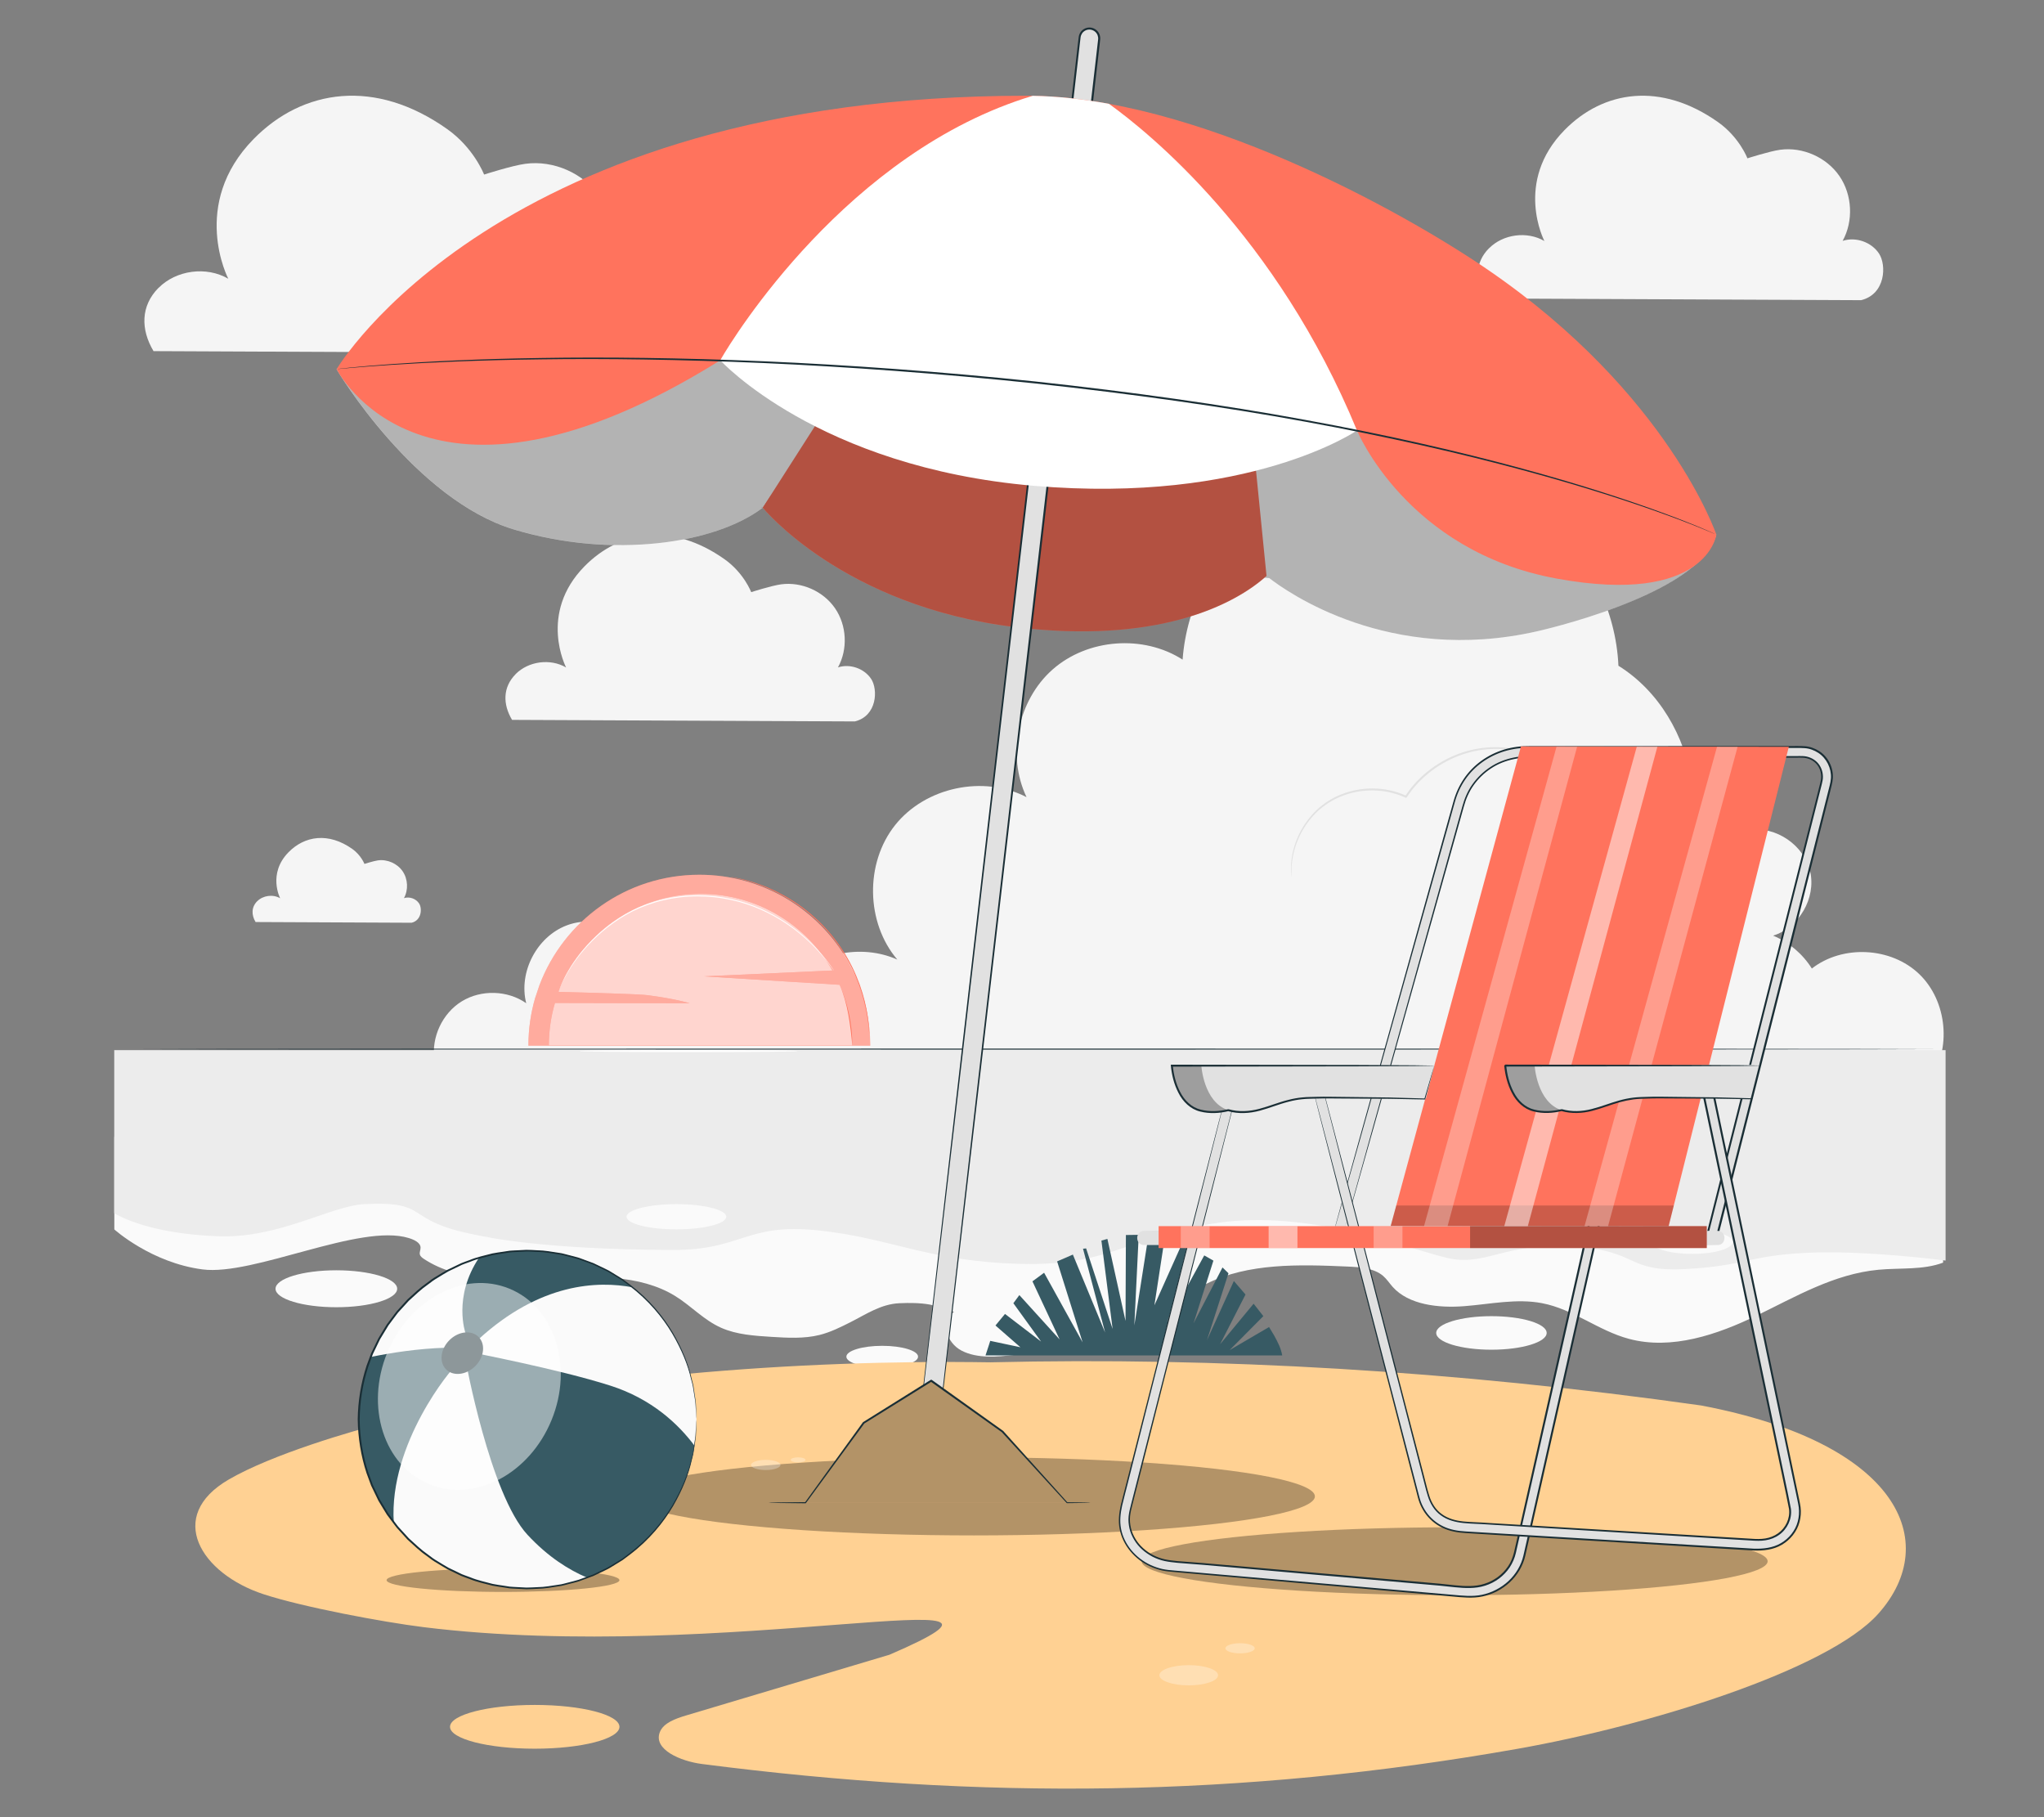 <?xml version="1.0" encoding="UTF-8"?>
<svg id="Layer_2" data-name="Layer 2" xmlns="http://www.w3.org/2000/svg" viewBox="0 0 540 480">
  <rect x="0" y="0" width="540" height="480" fill="#808080" stroke="none"/>
  <defs>
    <style>
      .cls-1 {
        opacity: .4;
      }

      .cls-1, .cls-2, .cls-3, .cls-4, .cls-5, .cls-6, .cls-7, .cls-8, .cls-9, .cls-10, .cls-11, .cls-12, .cls-13, .cls-14, .cls-15, .cls-16, .cls-17 {
        stroke-width: 0px;
      }

      .cls-1, .cls-8, .cls-14, .cls-16, .cls-17 {
        fill: #fff;
      }

      .cls-2 {
        fill: #ff735d;
      }

      .cls-3 {
        fill: #375a64;
      }

      .cls-4 {
        fill: #e1e1e1;
      }

      .cls-5 {
        fill: #ececec;
      }

      .cls-7, .cls-18, .cls-17 {
        opacity: .3;
      }

      .cls-8 {
        opacity: .5;
      }

      .cls-9 {
        fill: #f5f5f5;
      }

      .cls-10 {
        fill: #ffd193;
      }

      .cls-11 {
        fill: none;
      }

      .cls-12 {
        opacity: .2;
      }

      .cls-13 {
        fill: #1a2e35;
      }

      .cls-15 {
        fill: #fafafa;
      }

      .cls-16 {
        opacity: .7;
      }
    </style>
  </defs>
  <g id="Layer_2-2" data-name="Layer 2">
    <g>
      <rect class="cls-11" width="540" height="480"/>
      <g>
        <g>
          <g>
            <path class="cls-9" d="m397.7,237.28c3.64-19.09,18.89-36.26,38.09-39.27,6.7-1.05,13.95-.32,19.53,3.53,5.58,3.84,8.96,11.26,6.79,17.68,7.08-1.06,14.54,4.04,16.12,11.02,1.58,6.98-2.95,14.8-9.79,16.9,4.19,1.76,7.81,4.84,10.23,8.69,8.15-6.34,20.93-5.68,28.37,1.47,7.44,7.15,8.62,19.9,2.61,28.29l-103.52-.66c-12.09-15.22-12.06-28.55-8.43-47.64Z"/>
            <path class="cls-9" d="m115.17,281.6c96.56,1.31,193.12,2.62,289.69,3.94,9.59.13,19.41.23,28.47-2.91,9.06-3.14,17.38-10.2,19.26-19.61,1.88-9.4-4.88-20.42-14.46-20.75,16.32-19.47,10.99-52.97-10.56-66.42-1.29-29.04-27.74-54.7-56.81-55.1-29.07-.41-56.22,24.49-58.33,53.49-10.36-6.66-25.09-5.55-34.33,2.59-9.24,8.14-12.2,22.62-6.9,33.73-11.38-5.91-26.74-2.64-34.73,7.4-7.99,10.04-7.73,25.74.59,35.51-9.63-4.31-21.9-1.7-28.93,6.17-.17-8.7-7.03-16.8-15.58-18.41-8.55-1.61-17.88,3.45-21.2,11.49-3.88-7.51-13.74-11.28-21.64-8.28-7.9,3-12.77,12.36-10.69,20.55-4.93-3.44-11.91-3.64-17.03-.49-5.12,3.15-8.08,9.48-7.23,15.43"/>
            <path class="cls-4" d="m341.2,231.69s-.23-1.22-.1-3.46c.14-2.22.74-5.51,2.72-9.07.99-1.77,2.32-3.57,4.05-5.23,1.76-1.62,3.91-3.1,6.44-4.08,4.99-2.02,11.44-2.31,17.23.36l-.33.09c.67-.99,1.41-2.02,2.26-2.98,4.43-5.1,10.39-8.27,16.1-9.41,5.75-1.17,11.13-.32,15.23,1.21,4.15,1.51,7.08,3.64,8.93,5.24.92.81,1.6,1.48,2.02,1.97.2.22.36.4.48.55.11.13.16.19.15.2,0,0-.07-.05-.19-.16-.14-.14-.31-.31-.52-.51-.45-.46-1.14-1.11-2.08-1.89-1.87-1.54-4.81-3.6-8.92-5.05-4.07-1.46-9.38-2.26-15.01-1.08-5.6,1.15-11.45,4.27-15.8,9.28-.83.94-1.56,1.96-2.22,2.92l-.13.19-.2-.09c-5.64-2.6-11.95-2.35-16.84-.39-2.48.95-4.59,2.38-6.33,3.95-1.71,1.61-3.04,3.37-4.03,5.1-1.98,3.47-2.63,6.71-2.83,8.91-.07.55-.08,1.04-.09,1.47-.02.43-.02.79,0,1.08,0,.27,0,.49.01.66,0,.15,0,.23-.01.23Z"/>
          </g>
          <path class="cls-9" d="m136.21,178.07c3.4-3.43,9.18-4.2,13.35-1.76,0,0-7.42-14.21,4.85-26.71,9.39-9.56,23.2-11.66,37.01-1.88,5.11,3.62,7.04,8.69,7.04,8.69,0,0,5.33-1.71,7.88-2.06,5.43-.74,11.18,1.81,14.28,6.34,3.1,4.52,3.41,10.8.76,15.6,3.16-1.04,6.93.27,8.77,3.04,1.83,2.77,1.6,9.77-4.3,11.23l-90.57-.41c-2.48-4.15-2.46-8.64.94-12.07Z"/>
          <path class="cls-9" d="m393.37,65.6c3.73-3.77,10.06-4.6,14.64-1.94,0,0-8.14-15.59,5.32-29.3,10.3-10.49,25.45-12.8,40.6-2.07,5.6,3.97,7.72,9.53,7.72,9.53,0,0,5.85-1.88,8.64-2.26,5.96-.81,12.26,1.99,15.67,6.95,3.4,4.96,3.74,11.85.84,17.12,3.46-1.14,7.6.3,9.61,3.34,2.01,3.04,1.76,10.71-4.72,12.32l-99.36-.45c-2.72-4.55-2.7-9.48,1.03-13.25Z"/>
          <path class="cls-9" d="m67.94,238.07c1.55-1.56,4.18-1.91,6.08-.8,0,0-3.38-6.47,2.21-12.16,4.27-4.35,10.56-5.31,16.85-.86,2.32,1.65,3.2,3.95,3.2,3.95,0,0,2.43-.78,3.59-.94,2.47-.33,5.09.83,6.5,2.88,1.41,2.06,1.55,4.92.35,7.1,1.44-.47,3.15.12,3.99,1.39.84,1.26.73,4.45-1.96,5.11l-41.23-.19c-1.13-1.89-1.12-3.93.43-5.5Z"/>
          <path class="cls-9" d="m41.86,76.07c4.7-4.75,12.68-5.8,18.45-2.44,0,0-10.26-19.64,6.7-36.92,12.98-13.21,32.07-16.12,51.15-2.6,7.06,5,9.73,12,9.73,12,0,0,7.37-2.37,10.88-2.84,7.51-1.02,15.45,2.51,19.74,8.75,4.28,6.25,4.71,14.93,1.05,21.56,4.36-1.43,9.58.38,12.11,4.21,2.54,3.83,2.21,13.5-5.94,15.52l-125.17-.56c-3.42-5.73-3.4-11.94,1.29-16.69Z"/>
        </g>
        <path class="cls-15" d="m30.18,324.73s9.77,8.82,23.32,10.58c13.54,1.76,41.57-12.25,54.48-8.29,1.42.44,3.07,1.19,3.13,2.5.03.63-.36,1.27-.18,1.88.15.51.65.87,1.13,1.19,9.15,5.96,21.65,5.68,33.08,5.06,11.43-.62,23.87-1.07,33.21,4.67,4.26,2.62,7.57,6.38,12.22,8.43,4.06,1.79,8.75,2.1,13.3,2.38,4.22.26,8.55.51,12.62-.5,2.89-.72,5.53-2.04,8.13-3.35,4.24-2.13,8.08-4.82,13-5.04,2.72-.12,5.37-.11,8.05.36.76.13,6.17,2.04,6.42,1.88-3.86,2.43-2.11,8.23,2.01,10.32,4.12,2.09,9.26,1.62,13.99,1.08,12.22-1.4,24.9-2.94,35.2-8.8,5.35-3.05,9.85-7.16,15.39-9.95,11-5.53,24.52-5.14,37.22-4.58,3.38.15,7.08.41,9.49,2.47,1,.86,1.68,1.95,2.54,2.91,4.22,4.73,12.05,5.62,18.91,5.09,6.87-.53,13.82-2.08,20.55-.79,8.3,1.59,14.83,7.25,22.95,9.42,11.28,3.03,23.38-1.13,33.69-6.12,10.31-4.99,20.5-11.03,32.23-12.13,5.74-.54,11.79.11,17.08-1.88v-12.31l-483.14-20.89v24.41Z"/>
        <path class="cls-5" d="m30.18,277.41v43.07c3.51,2.01,12.07,5.57,27.83,6.08,15.76.51,29.6-8.09,38.27-8.5,17.96-.86,9.64,4.28,29.44,8.13,2.57.5,16.79,3.85,51.87,3.98,18.66.07,19.27-7.14,38.45-5.18,19.18,1.96,29.21,8.25,53.51,8.85,24.3.61,28.12-7.25,52.09-10.82,23.97-3.57,49.99,6.64,60.39,9.19,10.4,2.55,15.2-4.08,33.26-2.99,18.06,1.1,13.93,6.82,29.93,5.99,16-.83,16.4-3.51,31.99-4.28,15.6-.77,36.79,2.04,36.79,2.04v-55.58H30.18Zm406.22,50.64c0-1.75,4.78-3.16,10.68-3.16s10.68,1.41,10.68,3.16-4.78,3.16-10.68,3.16-10.68-1.41-10.68-3.16Zm-8.88-3.83c0-.62,1.52-1.13,3.39-1.13s3.39.5,3.39,1.13-1.52,1.13-3.39,1.13-3.39-.5-3.39-1.13Zm-261.99-2.82c0-1.84,5.9-3.33,13.17-3.33s13.17,1.49,13.17,3.33-5.9,3.33-13.17,3.33-13.17-1.49-13.17-3.33Z"/>
        <ellipse class="cls-15" cx="394.02" cy="352.09" rx="14.59" ry="4.43"/>
        <path class="cls-15" d="m223.6,358.36c0,1.59,4.24,2.87,9.47,2.87s9.47-1.29,9.47-2.87-4.24-2.87-9.47-2.87-9.47,1.29-9.47,2.87Z"/>
        <ellipse class="cls-15" cx="88.86" cy="340.42" rx="16.07" ry="4.88"/>
        <path class="cls-13" d="m37.77,277.12c0,.08,105.91.14,236.52.14s236.55-.06,236.55-.14-105.89-.14-236.55-.14-236.52.06-236.52.14Z"/>
        <path class="cls-3" d="m336.55,352.65l-1.28-2.12-10.41,6.09,8.9-8.97-2.57-3.28-8.87,10.72,6.73-13.15-3.08-3.57-7.11,15.65,5.69-17.69-1.58-1.54-7.64,14.73,5.24-16.53-2.42-1.38s-9.54,17.55-9.77,17.55,7.32-19.01,7.32-19.01l-3.37-1.77-7.35,16.41,2.76-18.02-4.29-.66-3.77,23.99,1.16-23.93-3.39.05-.1,22.7-4.79-21.67-1.58.44,2.96,23.35-7-21.28-.82.08,5.84,22.14-8.52-20.59-4.16,1.8,6.73,21.38-10.17-18.38-3.08,2.27,7.18,15.35-10.64-11.72-1.58,2.15,7.32,10.12-9.53-7.29-2.52,3.05,6.59,5.75-7.97-1.69s-.46,1.5-1.25,3.85h78.39c-.36-1.94-1.07-3.32-2.19-5.37Z"/>
        <g>
          <g>
            <g>
              <g>
                <path class="cls-2" d="m141.42,263.51l1.1-3.28c6.45-17.05,22.93-29.17,42.24-29.17,16.8,0,31.46,9.18,39.23,22.79l2.14,4.26c2.43,5.54,3.77,11.66,3.77,18.09h-90.3c0-4.41.63-8.67,1.81-12.69Z"/>
                <path class="cls-1" d="m141.42,263.51l1.1-3.28c6.45-17.05,22.93-29.17,42.24-29.17,16.8,0,31.46,9.18,39.23,22.79l2.14,4.26c2.43,5.54,3.77,11.66,3.77,18.09h-90.3c0-4.41.63-8.67,1.81-12.69Z"/>
                <path class="cls-2" d="m146.62,264.93l35.59.08s-3.25-1.09-11.05-2.13c-1.98-.27-13.64-.61-23.57-.87,5.73-15.14,20.36-25.9,37.5-25.9,14.92,0,27.93,8.15,34.83,20.24l-34.01,1.55,35.91,2.23c2.15,4.92,3.35,10.35,3.35,16.06h-80.17c0-3.91.56-7.69,1.61-11.27Z"/>
                <path class="cls-16" d="m146.62,264.93l35.59.08s-3.25-1.09-11.05-2.13c-1.98-.27-13.64-.61-23.57-.87,5.73-15.14,20.36-25.9,37.5-25.9,14.92,0,27.93,8.15,34.83,20.24l-34.01,1.55,35.91,2.23c2.15,4.92,2.83,10.45,3.35,16.06h-80.17c0-3.91.56-7.69,1.61-11.27Z"/>
              </g>
              <path class="cls-14" d="m147.6,262.02s.04-.07.09-.21c.06-.15.15-.36.25-.63.11-.28.23-.63.41-1.03.19-.4.4-.86.64-1.37.25-.51.56-1.06.89-1.68.34-.6.75-1.24,1.17-1.93.91-1.34,1.97-2.85,3.32-4.37,2.68-3.06,6.29-6.4,10.95-9.1,2.33-1.35,4.94-2.47,7.74-3.31,1.4-.43,2.86-.75,4.34-1.03,1.49-.24,3.01-.45,4.56-.52,1.55-.11,3.09-.08,4.6-.02,1.51.1,2.99.24,4.44.49,2.89.47,5.63,1.23,8.14,2.2,5.03,1.95,9.14,4.63,12.28,7.23,3.14,2.6,5.35,5.08,6.78,6.85.71.89,1.25,1.59,1.59,2.09.17.23.31.42.41.55.09.12.15.18.15.18,0,0-.04-.07-.12-.2-.09-.14-.22-.32-.39-.57-.33-.5-.86-1.21-1.56-2.12-1.41-1.8-3.6-4.3-6.74-6.93-3.13-2.62-7.26-5.33-12.31-7.31-2.52-.98-5.28-1.75-8.18-2.23-1.45-.26-2.95-.39-4.46-.5-1.52-.06-3.07-.09-4.63.02-1.56.07-3.09.28-4.6.52-1.49.29-2.96.6-4.37,1.04-2.82.84-5.45,1.98-7.79,3.35-4.69,2.73-8.3,6.1-10.97,9.19-1.35,1.54-2.41,3.07-3.31,4.42-.42.7-.82,1.34-1.16,1.95-.32.62-.63,1.17-.87,1.69-.23.52-.44.98-.62,1.39-.17.4-.28.76-.39,1.04-.1.27-.17.49-.23.65-.05.15-.07.22-.07.22Z"/>
            </g>
            <path class="cls-2" d="m192.9,231.61s.05.02.15.04c.11.03.26.06.44.1.39.09.97.18,1.7.37,1.48.34,3.59.93,6.12,1.91,1.26.48,2.61,1.1,4.04,1.81,1.41.74,2.9,1.56,4.39,2.55,2.99,1.96,6.03,4.5,8.78,7.58,2.72,3.1,4.88,6.43,6.46,9.63.81,1.6,1.44,3.18,2,4.66.53,1.5.97,2.92,1.3,4.23.67,2.62,1,4.8,1.15,6.3.1.75.12,1.34.16,1.74.02.19.03.34.04.45.01.1.02.15.02.15s0-.05,0-.15c0-.12-.01-.27-.02-.45-.03-.4-.03-.99-.11-1.74-.13-1.51-.43-3.7-1.07-6.34-.32-1.32-.75-2.75-1.28-4.26-.56-1.5-1.19-3.09-1.99-4.7-1.58-3.23-3.74-6.58-6.49-9.7-2.77-3.1-5.83-5.65-8.84-7.61-1.5-.99-3-1.81-4.42-2.55-1.44-.7-2.8-1.31-4.07-1.78-2.54-.96-4.68-1.53-6.16-1.83-.74-.18-1.33-.25-1.72-.32-.18-.03-.33-.05-.45-.07-.1-.01-.15-.02-.15-.02Z"/>
          </g>
          <path class="cls-14" d="m153.08,277.63c0,.15,12.93.28,28.88.28s28.88-.12,28.88-.28-12.93-.28-28.88-.28-28.88.12-28.88.28Z"/>
        </g>
        <g>
          <path class="cls-10" d="m449.35,371.24c-65.06-9.2-127.55-12.82-187.68-11.39-50.78-.81-110.79,3.74-159.59,15.86-8.98,2.23-30.18,8.43-41.65,15.1-16.75,9.73-7.38,24.84,9.15,30.28,10.27,3.38,31.48,7.37,42.37,8.72,79.3,9.79,172.65-14.1,123.04,7.28-17.91,5.35-35.82,10.69-53.73,16.04-2.81.84-5.96,1.96-6.93,4.38-1.84,4.62,5.5,7.72,11.11,8.44,73.92,9.53,142.38,8.92,215.59-4.03,34.18-6.05,81.89-20.68,95.24-35.71,16.87-18.99,5.37-45.09-46.91-54.97Z"/>
          <ellipse class="cls-7" cx="257.28" cy="395.26" rx="90.1" ry="10.31"/>
          <ellipse class="cls-7" cx="384.3" cy="412.4" rx="82.69" ry="8.97"/>
          <path class="cls-7" d="m163.65,417.39c0,1.72-13.77,3.11-30.76,3.11s-30.76-1.39-30.76-3.11,13.77-3.11,30.76-3.11,30.76,1.39,30.76,3.11Z"/>
          <ellipse class="cls-10" cx="141.27" cy="456.13" rx="22.38" ry="5.78"/>
          <path class="cls-17" d="m206.19,386.96c0,.74-1.74,1.34-3.89,1.34s-3.89-.6-3.89-1.34,1.74-1.34,3.89-1.34,3.89.6,3.89,1.34Z"/>
          <g>
            <ellipse class="cls-17" cx="314.05" cy="442.51" rx="7.75" ry="2.67"/>
            <ellipse class="cls-17" cx="327.61" cy="435.39" rx="3.87" ry="1.34"/>
          </g>
          <ellipse class="cls-17" cx="210.85" cy="385.62" rx="1.95" ry=".67"/>
        </g>
        <g>
          <circle class="cls-15" cx="139.38" cy="374.94" r="44.62"/>
          <g>
            <path class="cls-3" d="m183.46,381.85c-4.15-5.56-11.18-12.33-22.28-15.86-13.58-4.33-36.76-8.78-36.76-8.78l-1.45,1.93s6.49,35.61,16.4,46.28c5.4,5.82,10.91,9.26,15.7,11.29,14.82-5.57,25.89-18.8,28.39-34.86Z"/>
            <path class="cls-3" d="m120.33,360.82l-2.65-4.82c-7.37.23-14.41,1.34-19.75,2.44-2.03,5.1-3.16,10.67-3.16,16.5,0,10.24,3.46,19.67,9.26,27.2-1.34-20.91,15.43-40.87,16.31-41.32Z"/>
            <path class="cls-3" d="m126.35,353.83c16.39-15.04,31.66-15.53,40.83-13.78-7.63-6.09-17.29-9.73-27.8-9.73-4.45,0-8.74.66-12.8,1.87-7,10.41-3.6,19.95-3.6,19.95l3.37,1.69Z"/>
          </g>
          <path class="cls-13" d="m126.43,353.14c1.89,1.89,1.5,5.34-.87,7.71-2.37,2.37-5.82,2.76-7.71.87-1.89-1.89-1.5-5.34.87-7.71,2.37-2.37,5.82-2.76,7.71-.87Z"/>
          <ellipse class="cls-8" cx="124" cy="366.22" rx="27.92" ry="23.46" transform="translate(-261.89 342.06) rotate(-67.71)"/>
          <path class="cls-13" d="m184,374.94s-.03-.24-.06-.72c-.03-.49-.08-1.2-.13-2.12-.03-.47-.06-.99-.09-1.56-.06-.57-.18-1.19-.28-1.86-.11-.67-.22-1.4-.34-2.17-.09-.78-.38-1.57-.58-2.43-.78-3.45-2.4-7.52-4.94-11.84-2.56-4.3-6.26-8.79-11.3-12.61-.63-.47-1.27-.95-1.92-1.43-.67-.44-1.39-.85-2.09-1.28-.72-.41-1.4-.9-2.17-1.25-.76-.36-1.53-.73-2.31-1.11-.39-.18-.78-.37-1.17-.56-.41-.15-.82-.3-1.23-.45-.83-.3-1.66-.6-2.5-.91-.85-.28-1.74-.46-2.62-.7-.89-.2-1.76-.51-2.69-.61-1.84-.26-3.69-.64-5.61-.65-.96-.03-1.92-.13-2.89-.11-.97.05-1.95.1-2.94.15-.49.03-.99.03-1.48.1-.49.08-.99.15-1.48.23-.99.16-1.99.28-2.99.48-1.96.53-3.99.93-5.92,1.74-.97.39-1.99.65-2.92,1.16-.95.46-1.91.92-2.87,1.38-.94.51-1.84,1.1-2.76,1.65-.45.29-.94.54-1.37.87l-1.31.98c-1.8,1.24-3.38,2.79-5.03,4.28-.75.82-1.5,1.65-2.26,2.48l-.57.62-.51.67-1.02,1.36-1.02,1.37-.89,1.46-.89,1.47-.45.74-.38.78c-.5,1.04-1,2.08-1.51,3.13-.4,1.09-.8,2.19-1.2,3.29-1.45,4.45-2.23,9.18-2.29,14,.06,4.81.84,9.55,2.29,14,.4,1.1.8,2.2,1.2,3.29.5,1.05,1.01,2.09,1.51,3.13l.38.78.45.74.89,1.47.89,1.46,1.02,1.37,1.02,1.36.51.67.57.62c.76.83,1.51,1.66,2.26,2.48,1.65,1.49,3.23,3.04,5.03,4.28l1.31.98c.43.33.92.58,1.37.87.93.55,1.83,1.14,2.76,1.65.96.46,1.92.93,2.87,1.38.93.51,1.95.77,2.92,1.16,1.93.81,3.96,1.2,5.92,1.74.99.21,2,.32,2.99.48.5.08.99.15,1.48.23.49.06.99.06,1.48.1.99.05,1.97.1,2.94.15.97.01,1.94-.08,2.89-.11,1.92-.01,3.78-.39,5.61-.65.93-.09,1.8-.41,2.69-.61.88-.24,1.77-.42,2.62-.7.84-.31,1.67-.61,2.5-.91.41-.15.82-.3,1.23-.45.39-.19.78-.37,1.17-.56.78-.37,1.55-.74,2.31-1.11.77-.35,1.45-.85,2.17-1.25.7-.43,1.41-.84,2.09-1.28.65-.48,1.29-.96,1.92-1.43,5.04-3.82,8.74-8.31,11.3-12.61,2.54-4.32,4.15-8.39,4.94-11.84.2-.86.49-1.65.58-2.43.12-.77.24-1.5.34-2.17.1-.67.22-1.29.28-1.86.03-.57.06-1.09.09-1.56.06-.92.1-1.62.13-2.12.03-.48.06-.72.06-.72,0,0,0,.24-.01.72-.02.49-.05,1.2-.08,2.12-.02.47-.04.99-.07,1.57-.05.57-.17,1.2-.26,1.87-.1.68-.21,1.41-.32,2.18-.08.79-.37,1.58-.56,2.45-.76,3.47-2.35,7.58-4.88,11.94-2.56,4.34-6.26,8.89-11.33,12.75-.64.48-1.28.96-1.93,1.45-.68.45-1.39.86-2.1,1.3-.72.41-1.41.92-2.18,1.27-.77.37-1.54.75-2.32,1.12-.39.19-.79.38-1.18.56-.41.15-.83.3-1.24.46-.83.31-1.67.61-2.52.93-.86.29-1.75.47-2.64.71-.9.21-1.78.52-2.71.62-1.85.27-3.73.65-5.67.67-.97.04-1.94.13-2.92.12-.98-.05-1.97-.1-2.97-.15-.5-.03-1-.03-1.5-.09-.5-.08-1-.15-1.5-.23-1-.16-2.01-.28-3.02-.48-1.98-.53-4.03-.93-5.99-1.74-.98-.39-2.01-.66-2.95-1.17-.96-.46-1.93-.93-2.9-1.4-.95-.51-1.86-1.11-2.8-1.67-.46-.29-.95-.54-1.39-.88l-1.32-.99c-1.83-1.25-3.42-2.81-5.09-4.32-.76-.83-1.52-1.67-2.28-2.51l-.57-.63-.52-.68-1.03-1.37-1.03-1.38-.91-1.48-.9-1.49-.45-.75-.38-.79c-.51-1.05-1.02-2.11-1.53-3.17-.41-1.1-.81-2.21-1.22-3.32-1.47-4.51-2.25-9.29-2.32-14.16.06-4.87.85-9.65,2.32-14.16.41-1.11.81-2.22,1.22-3.32.51-1.06,1.02-2.11,1.53-3.16l.38-.78.45-.75.9-1.49.91-1.48,1.03-1.38,1.03-1.37.52-.68.57-.63c.76-.84,1.53-1.68,2.28-2.51,1.67-1.51,3.27-3.07,5.09-4.32l1.32-.99c.44-.33.93-.58,1.39-.87.94-.56,1.85-1.15,2.8-1.66.97-.47,1.94-.93,2.9-1.39.94-.51,1.98-.78,2.95-1.17,1.95-.81,4-1.21,5.98-1.74,1-.21,2.02-.32,3.02-.48.5-.08,1-.15,1.5-.23.5-.06,1-.06,1.5-.09,1-.05,1.99-.1,2.97-.15.98-.01,1.96.08,2.92.12,1.94.02,3.81.4,5.67.67.93.1,1.82.42,2.71.62.89.24,1.78.43,2.64.71.85.31,1.69.62,2.52.93.42.15.83.31,1.24.46.4.19.79.38,1.18.56.78.38,1.56.75,2.32,1.12.78.35,1.46.86,2.18,1.27.71.44,1.42.85,2.1,1.3.65.49,1.3.97,1.93,1.45,5.07,3.87,8.77,8.41,11.33,12.75,2.54,4.36,4.13,8.47,4.88,11.94.19.87.48,1.66.56,2.45.11.78.22,1.51.32,2.18.09.68.21,1.3.26,1.87.02.58.05,1.1.07,1.57.04.92.06,1.63.08,2.12.02.48.01.72.01.72Z"/>
        </g>
        <g>
          <g>
            <path class="cls-4" d="m355.4,324.23c1.96-6.98,3.91-13.97,5.87-20.95,4.09-14.6,8.18-29.21,12.26-43.81,3.59-12.83,7.18-25.66,10.78-38.49.79-2.82,1.58-5.64,2.37-8.46,2.13-7.58,8.91-12.57,16.77-12.63,10.59-.07,21.18,0,31.76,0h38.86c1.13,0,2.37-.11,3.46.18,2.97.78,4.39,3.65,3.68,6.51-.66,2.65-1.33,5.29-2,7.94-3.15,12.49-6.3,24.99-9.45,37.48-3.78,15.02-7.57,30.03-11.35,45.05-2.35,9.34-4.71,18.69-7.06,28.03-.11.45-.23.91-.34,1.36-.41,1.62,2.09,2.31,2.5.69,1.72-6.82,3.44-13.64,5.16-20.46,3.7-14.68,7.4-29.36,11.1-44.04,3.5-13.87,6.99-27.75,10.49-41.62.99-3.93,1.98-7.85,2.97-11.78.19-.74.38-1.47.56-2.21.96-4.05-1.21-8.07-5.22-9.36-1.4-.45-2.86-.37-4.31-.37h-67.83c-1.01,0-2.02,0-3.02,0-5.05.04-9.95,1.86-13.68,5.28-2.67,2.45-4.51,5.6-5.49,9.08-.25.88-.49,1.76-.74,2.64-3.04,10.84-6.07,21.69-9.11,32.53-4.25,15.2-8.51,30.4-12.76,45.6-2.76,9.87-5.53,19.75-8.29,29.62-.14.5-.28,1-.42,1.5-.45,1.61,2.05,2.3,2.5.69h0Z"/>
            <path class="cls-13" d="m355.4,324.23s-.02.16-.19.42c-.15.26-.58.59-1.21.51-.3-.04-.64-.17-.9-.46-.26-.28-.38-.75-.24-1.19.24-.86.51-1.86.82-2.99,1.26-4.53,3.11-11.21,5.49-19.81,4.79-17.2,11.73-42.08,20.3-72.82,1.07-3.84,2.17-7.78,3.29-11.8.28-1.01.56-2.02.85-3.03.29-1.01.55-2.05.93-3.06.74-2.02,1.82-3.95,3.21-5.65,2.79-3.41,6.85-5.85,11.33-6.79,1.12-.24,2.26-.39,3.41-.45,1.16-.05,2.3-.02,3.45-.03,2.31,0,4.63,0,6.98,0,18.77,0,38.81-.02,59.91-.02,1.32.02,2.63-.05,3.99.05,1.36.09,2.7.58,3.85,1.33,2.32,1.51,3.71,4.32,3.55,7.1-.09,1.41-.54,2.69-.84,4.02-.33,1.32-.66,2.64-1,3.96-.67,2.65-1.34,5.31-2.01,7.99-2.7,10.71-5.45,21.65-8.25,32.78-5.61,22.26-11.42,45.32-17.37,68.92l-.56,2.21-.28,1.1c-.11.36-.13.74-.38,1.16-.25.4-.72.64-1.17.64-.45,0-.89-.16-1.22-.47-.34-.31-.5-.81-.44-1.25.07-.44.18-.75.27-1.14.74-2.93,1.48-5.86,2.21-8.77,1.47-5.83,2.93-11.62,4.38-17.37,2.9-11.5,5.76-22.83,8.56-33.97,2.81-11.13,5.57-22.07,8.27-32.78,1.35-5.36,2.69-10.65,4.01-15.89.66-2.62,1.32-5.22,1.97-7.81l.49-1.94c.17-.65.29-1.26.27-1.9-.02-1.27-.51-2.53-1.41-3.42-.89-.89-2.12-1.4-3.38-1.46-.64-.04-1.29-.02-1.94,0h-1.96c-2.6,0-5.19,0-7.76,0-5.14,0-10.21,0-15.21,0-10,0-19.7,0-29.08-.01-4.69,0-9.3,0-13.83,0-2.27.01-4.51-.1-6.66.38-2.15.45-4.21,1.26-6,2.46-1.8,1.18-3.35,2.69-4.57,4.41-1.23,1.72-2.06,3.66-2.6,5.66-1.13,4.02-2.23,7.95-3.31,11.79-8.64,30.72-15.62,55.58-20.46,72.77-2.42,8.58-4.31,15.25-5.59,19.78-.64,2.25-1.13,3.98-1.47,5.14-.33,1.16-.52,1.75-.52,1.75,0,0,.15-.6.47-1.76.32-1.17.79-2.89,1.42-5.15,1.26-4.53,3.11-11.21,5.49-19.8,4.79-17.2,11.73-42.07,20.3-72.81,1.07-3.84,2.17-7.78,3.29-11.8.55-2.02,1.39-4.03,2.65-5.79,1.25-1.76,2.84-3.31,4.67-4.52,1.83-1.23,3.94-2.06,6.13-2.52,2.21-.5,4.49-.38,6.74-.4,4.53,0,9.14,0,13.83,0,9.38,0,19.09,0,29.08-.01,5,0,10.07,0,15.21,0,2.57,0,5.16,0,7.76,0h1.95c.65-.01,1.31-.04,1.98,0,1.35.06,2.71.62,3.69,1.6.98.98,1.52,2.36,1.55,3.74.03.69-.12,1.39-.28,2.03l-.49,1.94c-.65,2.59-1.31,5.19-1.97,7.81-1.32,5.24-2.65,10.54-4,15.9-2.7,10.71-5.45,21.65-8.26,32.78-2.8,11.13-5.66,22.47-8.56,33.97-1.45,5.75-2.91,11.54-4.38,17.37-.73,2.92-1.47,5.84-2.21,8.77-.08.35-.21.76-.25,1.07-.04.3.06.6.28.81.44.43,1.29.45,1.59-.08.15-.23.21-.63.31-1l.28-1.11.56-2.21c5.95-23.61,11.76-46.66,17.38-68.92,2.81-11.13,5.57-22.07,8.27-32.77.68-2.68,1.35-5.34,2.02-7.99.33-1.32.67-2.64,1-3.96.3-1.32.75-2.62.83-3.92.15-2.63-1.16-5.25-3.33-6.68-1.09-.7-2.32-1.17-3.62-1.25-1.29-.09-2.63-.03-3.95-.05-21.1,0-41.15-.02-59.91-.02-2.35,0-4.67,0-6.98,0-1.15.01-2.31-.03-3.43.02-1.13.06-2.25.2-3.34.44-4.39.92-8.37,3.31-11.11,6.64-1.36,1.67-2.42,3.55-3.15,5.54-.37.99-.63,2.01-.92,3.03-.29,1.02-.57,2.03-.85,3.03-1.13,4.02-2.23,7.95-3.31,11.79-8.64,30.72-15.62,55.58-20.46,72.77-2.43,8.58-4.31,15.25-5.59,19.78-.32,1.13-.6,2.12-.85,2.98-.14.42-.03.85.21,1.12.24.28.56.41.86.46.6.09,1.02-.22,1.18-.47.17-.25.19-.41.21-.4Z"/>
          </g>
          <path class="cls-4" d="m302.25,328.87h132.95c6.09,0,12.22.19,18.31,0,.09,0,.17,0,.26,0,2.41,0,2.42-3.75,0-3.75h-132.95c-6.09,0-12.22-.19-18.31,0-.09,0-.17,0-.26,0-2.41,0-2.42,3.75,0,3.75h0Z"/>
          <g>
            <path class="cls-4" d="m323.57,290.18c-1.91,7.53-3.83,15.06-5.74,22.59-3.85,15.15-7.7,30.3-11.56,45.45-3.03,11.9-6.05,23.8-9.08,35.7-.87,3.4-1.97,6.72-1.16,10.28,1.2,5.27,5.76,9.28,10.95,10.41,1.33.29,2.69.37,4.04.49,12.78,1.12,25.56,2.24,38.34,3.36,12.16,1.06,24.33,2.13,36.49,3.19,2.21.19,4.41.19,6.57-.41,4.96-1.36,9.03-5.21,10.24-10.26.49-2.06.93-4.13,1.4-6.19,2.77-12.29,5.54-24.57,8.31-36.86,3.49-15.48,6.98-30.96,10.47-46.44,2.19-9.73,4.39-19.45,6.58-29.18.11-.48.22-.96.32-1.44.37-1.63-2.13-2.32-2.5-.69-1.54,6.84-3.08,13.67-4.62,20.51-3.31,14.7-6.63,29.4-9.94,44.11-3.13,13.86-6.25,27.73-9.38,41.59-.88,3.91-1.76,7.82-2.64,11.73-.16.7-.31,1.4-.47,2.1-1,4.22-4.28,7.38-8.44,8.52-3.56.98-7.74.15-11.37-.17-6.37-.56-12.74-1.12-19.11-1.67-14.63-1.28-29.26-2.56-43.9-3.84-2.97-.26-6.02-.35-8.97-.81-5.29-.83-9.99-5.11-10.1-10.68-.03-1.34.27-2.57.6-3.84,2.49-9.78,4.97-19.56,7.46-29.35,3.87-15.21,7.74-30.43,11.61-45.64,2.57-10.12,5.15-20.24,7.72-30.36.13-.5.25-1,.38-1.5.41-1.62-2.09-2.31-2.5-.69h0Z"/>
            <path class="cls-13" d="m323.57,290.18s.01-.17.18-.43c.15-.26.59-.6,1.23-.5.3.05.64.2.9.5.26.29.35.76.22,1.21-.22.88-.47,1.9-.76,3.05-1.16,4.63-2.88,11.43-5.09,20.2-4.44,17.55-10.86,42.92-18.8,74.28-.5,1.96-1,3.94-1.51,5.95-.25,1-.51,2.01-.77,3.03-.26,1.01-.52,2.03-.62,3.06-.11,1.03,0,2.08.23,3.1.24,1.02.67,2,1.22,2.9,1.09,1.83,2.79,3.28,4.71,4.28.97.49,2.01.86,3.08,1.09,1.07.23,2.19.34,3.3.46,2.23.21,4.51.31,6.8.52,4.57.4,9.23.8,13.96,1.21,9.47.83,19.27,1.68,29.37,2.56,5.05.44,10.17.89,15.36,1.34,2.59.22,5.22.45,7.83.76,2.6.25,5.3.41,7.8-.41,2.5-.79,4.75-2.42,6.22-4.63,1.54-2.2,1.79-4.98,2.46-7.64,1.2-5.34,2.42-10.74,3.65-16.2,2.46-10.92,4.97-22.07,7.53-33.42,2.56-11.35,5.16-22.9,7.8-34.63,1.32-5.86,2.65-11.77,3.99-17.71.67-2.97,1.34-5.95,2.02-8.94.34-1.5.67-2.99,1.01-4.49l.13-.56c.06-.22.15-.43.3-.62.31-.38.81-.54,1.26-.49.45.05.88.27,1.17.63.3.36.39.88.28,1.31-5.43,24.08-10.73,47.59-15.85,70.3-2.56,11.35-5.08,22.5-7.54,33.43-1.23,5.46-2.45,10.87-3.66,16.21-.61,2.72-2.11,5.2-4.12,7.07-2.02,1.88-4.53,3.17-7.19,3.73-2.68.57-5.4.24-8.01.01-2.63-.23-5.24-.46-7.84-.69-5.19-.46-10.31-.91-15.36-1.35-10.09-.89-19.89-1.75-29.37-2.58-4.74-.42-9.39-.83-13.96-1.23-2.29-.2-4.55-.4-6.79-.6-1.12-.09-2.25-.19-3.36-.43-1.1-.25-2.17-.62-3.18-1.09-4.05-1.88-7.19-5.58-8-9.84-.42-2.12-.15-4.28.3-6.3.47-2.03,1.03-3.99,1.51-5.95,8-31.34,14.48-56.7,18.96-74.23,2.25-8.76,3.99-15.56,5.18-20.18.6-2.3,1.05-4.06,1.36-5.24.31-1.18.48-1.78.48-1.78,0,0-.14.61-.43,1.8-.3,1.19-.74,2.95-1.31,5.26-1.16,4.62-2.88,11.43-5.09,20.2-4.44,17.54-10.86,42.92-18.8,74.27-.48,1.96-1.04,3.94-1.5,5.94-.44,2-.7,4.1-.29,6.15.78,4.12,3.84,7.72,7.79,9.55.99.46,2.03.82,3.1,1.06,1.07.23,2.18.33,3.3.42,2.24.19,4.51.39,6.79.59,4.57.4,9.23.8,13.96,1.22,9.47.83,19.27,1.68,29.37,2.56,5.05.44,10.17.89,15.36,1.34,2.6.23,5.21.45,7.84.68,2.63.23,5.28.55,7.87,0,2.57-.55,5.01-1.8,6.96-3.61,1.95-1.81,3.39-4.19,3.98-6.83,1.2-5.34,2.42-10.74,3.65-16.2,2.46-10.92,4.97-22.08,7.53-33.43,5.12-22.71,10.42-46.22,15.84-70.3.19-.64-.35-1.25-.99-1.31-.32-.03-.62.08-.8.3-.09.12-.15.26-.19.41l-.13.56c-.34,1.5-.68,3-1.01,4.49-.67,2.99-1.35,5.97-2.02,8.94-1.34,5.94-2.67,11.85-3.99,17.71-2.64,11.72-5.25,23.27-7.81,34.62-2.56,11.35-5.08,22.5-7.54,33.42-1.23,5.46-2.45,10.86-3.66,16.2-.3,1.34-.6,2.67-.9,4-.31,1.35-.87,2.64-1.63,3.8-1.54,2.3-3.88,4.01-6.48,4.82-2.62.85-5.38.67-8,.42-2.63-.31-5.22-.54-7.83-.76-5.19-.46-10.31-.91-15.36-1.35-10.09-.89-19.89-1.75-29.36-2.58-4.74-.42-9.39-.83-13.96-1.23-2.28-.21-4.55-.31-6.8-.53-1.13-.12-2.24-.23-3.35-.47-1.11-.24-2.17-.62-3.18-1.13-1.98-1.04-3.73-2.54-4.86-4.44-.57-.94-1.01-1.96-1.26-3.02-.23-1.06-.35-2.16-.23-3.23.11-1.08.38-2.11.64-3.12.26-1.01.52-2.02.77-3.03.51-2.01,1.02-3.99,1.52-5.95,8-31.34,14.48-56.7,18.96-74.24,2.25-8.76,4-15.56,5.18-20.18.3-1.15.56-2.17.79-3.04.13-.43.05-.86-.19-1.15-.23-.29-.56-.44-.85-.49-.61-.11-1.04.21-1.19.46-.17.25-.18.42-.2.41Z"/>
          </g>
          <g>
            <path class="cls-4" d="m346.92,287.97c1.75,6.77,3.51,13.55,5.26,20.32,3.67,14.17,7.34,28.34,11.01,42.51,3.2,12.34,6.39,24.68,9.59,37.02.67,2.61,1.34,5.21,2.02,7.82.84,3.18,2.9,5.87,5.8,7.45,2.04,1.11,4.23,1.51,6.5,1.65,11.11.67,22.22,1.34,33.33,2.01,13.11.79,26.23,1.59,39.34,2.38,4.32.26,8.53.76,12.19-2.25,2.86-2.35,4.04-5.94,3.34-9.54-.15-.78-.33-1.56-.49-2.34-2.16-10.35-4.33-20.7-6.49-31.05-3.08-14.75-6.16-29.5-9.25-44.25l-6.02-28.81-.3-1.44c-.34-1.63-2.84-.94-2.5.69,1.42,6.78,2.83,13.55,4.25,20.33,2.96,14.18,5.93,28.36,8.89,42.53,2.57,12.31,5.14,24.61,7.72,36.92.55,2.65,1.12,5.3,1.66,7.96.58,2.85-.53,5.66-2.91,7.36-1.94,1.38-4.16,1.65-6.46,1.51-10.84-.66-21.68-1.31-32.52-1.97-13.12-.79-26.25-1.59-39.37-2.38-3.8-.23-7.99,0-11.12-2.56-2.68-2.19-3.19-5.27-4-8.39-2.77-10.7-5.54-21.4-8.31-32.09-3.71-14.33-7.42-28.65-11.13-42.98-2.39-9.24-4.79-18.48-7.18-27.72-.12-.46-.24-.92-.36-1.37-.42-1.62-2.92-.93-2.5.69h0Z"/>
            <path class="cls-13" d="m346.92,287.97s-.06-.14-.05-.43c0-.28.16-.77.69-1.04.26-.13.59-.21.95-.15.36.05.73.32.88.73.26.82.48,1.76.77,2.84,1.13,4.31,2.79,10.66,4.93,18.83,4.26,16.37,10.42,40.04,18.03,69.28.95,3.66,1.92,7.4,2.92,11.23.52,1.9.94,3.88,1.54,5.78.59,1.9,1.64,3.71,3.3,4.89,1.63,1.21,3.68,1.75,5.74,1.96,2.07.21,4.21.21,6.35.38,4.28.26,8.64.52,13.07.78,17.74,1.06,36.69,2.2,56.64,3.4,1.25.09,2.48.13,3.69-.07,1.21-.2,2.38-.64,3.37-1.36,2.01-1.41,3.21-3.92,2.9-6.4-.96-4.97-2.08-10.06-3.13-15.17-2.14-10.24-4.33-20.69-6.55-31.33-2.23-10.64-4.49-21.47-6.79-32.46-1.15-5.5-2.31-11.03-3.47-16.6-.58-2.79-1.17-5.58-1.75-8.39-.29-1.4-.59-2.81-.88-4.21-.08-.31-.16-.82.03-1.21.17-.41.52-.7.91-.86.39-.15.84-.18,1.26,0,.42.18.69.62.77,1.02,4.72,22.58,9.32,44.62,13.77,65.91,2.22,10.64,4.41,21.1,6.54,31.34.53,2.56,1.07,5.11,1.59,7.64.25,1.28.57,2.51.75,3.82.16,1.31.06,2.64-.28,3.91-.67,2.55-2.45,4.72-4.68,6.02-2.26,1.33-4.93,1.6-7.42,1.51-19.95-1.21-38.91-2.35-56.65-3.42-4.43-.27-8.79-.54-13.07-.8-2.14-.13-4.26-.26-6.36-.39-2.11-.12-4.23-.47-6.13-1.39-1.9-.9-3.52-2.3-4.69-3.99-.58-.85-1.06-1.76-1.41-2.71-.35-.96-.56-1.93-.81-2.89-.99-3.83-1.96-7.58-2.9-11.23-7.54-29.26-13.65-52.95-17.87-69.32-2.1-8.18-3.73-14.54-4.83-18.85-.55-2.15-.96-3.79-1.24-4.91-.28-1.11-.41-1.68-.41-1.68,0,0,.16.56.46,1.66.29,1.11.73,2.75,1.29,4.89,1.13,4.31,2.79,10.66,4.93,18.83,4.26,16.36,10.42,40.03,18.03,69.28.95,3.66,1.92,7.4,2.92,11.23.26.95.47,1.93.81,2.85.35.92.81,1.8,1.37,2.62,1.13,1.63,2.71,2.98,4.54,3.85,1.83.88,3.9,1.23,5.98,1.34,2.1.13,4.22.25,6.36.38,4.28.26,8.64.52,13.07.78,17.74,1.06,36.69,2.19,56.64,3.38,2.46.08,5.01-.19,7.16-1.45,2.13-1.24,3.82-3.3,4.45-5.73.32-1.21.41-2.47.26-3.72-.17-1.24-.5-2.51-.74-3.77-.53-2.53-1.06-5.08-1.6-7.64-2.14-10.24-4.33-20.69-6.56-31.34-4.45-21.29-9.06-43.33-13.78-65.91-.09-.63-.75-.89-1.32-.64-.28.11-.52.32-.62.58-.11.28-.09.52,0,.9.29,1.41.59,2.81.88,4.21.59,2.8,1.17,5.6,1.75,8.39,1.16,5.57,2.32,11.11,3.47,16.6,2.3,10.99,4.56,21.82,6.78,32.46,2.22,10.64,4.4,21.1,6.54,31.33,1.05,5.13,2.16,10.15,3.13,15.22.33,2.65-.96,5.35-3.1,6.85-1.06.77-2.31,1.24-3.58,1.44-1.27.21-2.56.16-3.8.07-19.94-1.21-38.9-2.37-56.64-3.45-4.43-.27-8.79-.54-13.07-.8-2.14-.16-4.25-.16-6.37-.38-2.1-.22-4.23-.77-5.94-2.04-1.73-1.24-2.84-3.15-3.43-5.09-.61-1.95-1.02-3.9-1.54-5.81-.99-3.83-1.96-7.57-2.9-11.23-7.54-29.26-13.65-52.95-17.87-69.33-2.1-8.18-3.73-14.54-4.83-18.86-.28-1.07-.5-2.04-.74-2.84-.14-.39-.48-.64-.82-.7-.34-.07-.66,0-.91.13-.52.25-.68.72-.69.99-.02.28.04.43.02.43Z"/>
          </g>
          <polygon class="cls-2" points="401.82 197.17 367.42 323.78 440.83 323.88 472.58 197.27 401.82 197.17"/>
          <rect class="cls-2" x="306.09" y="323.88" width="144.81" height="5.79"/>
          <rect class="cls-7" x="388.38" y="323.88" width="62.53" height="5.79"/>
          <polyline class="cls-12" points="367.39 323.88 368.88 318.42 442.2 318.42 440.83 323.88 367.39 323.88"/>
          <polygon class="cls-17" points="411.21 197.27 376.21 323.88 382.43 323.88 416.65 197.27 411.21 197.27"/>
          <polygon class="cls-8" points="432.41 197.27 397.41 323.88 403.63 323.88 437.85 197.27 432.41 197.27"/>
          <polygon class="cls-17" points="453.61 197.27 418.61 323.88 424.83 323.88 459.05 197.27 453.61 197.27"/>
          <g>
            <path class="cls-4" d="m397.65,281.49s.63,10.57,8.03,12c7.4,1.42,11.83-3.05,19.65-3.46,7.82-.41,29.05.02,29.05.02l4.55-8.56h-61.29Z"/>
            <path class="cls-4" d="m405.43,281.49s.63,10.57,8.03,12c7.4,1.42,11.83-3.05,19.65-3.46,7.82-.41,28.95.2,28.95.2l2.52-8.96-59.16.22Z"/>
            <g class="cls-18">
              <path class="cls-6" d="m405.43,281.49h-7.78s.63,10.57,8.03,12c2.56.49,4.76.27,6.88-.24-6.54-2.07-7.13-11.76-7.13-11.76Z"/>
            </g>
            <path class="cls-13" d="m465,281.49s-.03.18-.12.56c-.1.41-.23.96-.39,1.68-.37,1.53-.9,3.73-1.58,6.55l-.02.09h-.1c-2.56-.05-5.63-.1-9.14-.16-3.52-.02-7.48-.04-11.81-.06-2.16,0-4.42-.06-6.75.04-1.17.03-2.36.06-3.54.21-1.19.16-2.38.41-3.58.73-2.39.65-4.77,1.64-7.35,2.3-2.57.67-5.4.81-8.13.05h.16s-.04,0-.04,0l.03-.5h.01s.85.28.85.28l-.87.21c-2.37.58-4.94.74-7.43.12-2.55-.59-4.61-2.58-5.77-4.89-1.21-2.3-1.8-4.82-2.03-7.22l.26-.27-.26.26v.02s.26-.28.26-.28c18.92.03,35.75.06,47.88.08,6.03.03,10.9.06,14.29.08,1.66.02,2.96.04,3.88.06.41,0,.74.02.99.02.22,0,.33.01.32.02,0,0-.13.01-.36.02-.25,0-.59.01-1.01.02-.9.01-2.19.03-3.84.06-3.38.02-8.24.05-14.26.08-12.13.02-28.96.05-47.88.08l.26-.28v.02s-.26.26-.26.26l.26-.27c.22,2.31.8,4.8,1.97,7.01,1.13,2.23,3.06,4.08,5.44,4.63,2.38.59,4.87.45,7.18-.11l-.02.49h0s.03-.49.03-.49h-.03s.16,0,.16,0c2.59.72,5.34.61,7.86-.05,2.53-.63,4.92-1.62,7.35-2.28,1.21-.33,2.43-.58,3.65-.73,1.22-.15,2.41-.17,3.59-.2,2.35-.1,4.6-.03,6.77-.01,4.33.05,8.29.09,11.81.14,3.51.1,6.58.18,9.15.25l-.12.09c.73-2.77,1.3-4.93,1.7-6.43.2-.73.35-1.29.46-1.7.11-.39.17-.6.17-.6Z"/>
          </g>
          <rect class="cls-17" x="311.95" y="323.88" width="7.61" height="5.79"/>
          <rect class="cls-17" x="362.9" y="323.88" width="7.61" height="5.79"/>
          <rect class="cls-8" x="335.16" y="323.88" width="7.61" height="5.79"/>
          <g>
            <path class="cls-4" d="m309.59,281.49s.63,10.57,8.03,12c7.4,1.42,11.83-3.05,19.65-3.46,7.82-.41,28.95.2,28.95.2l4.65-8.74h-61.29Z"/>
            <path class="cls-4" d="m317.38,281.49s.63,10.57,8.03,12c7.4,1.42,11.83-3.05,19.65-3.46,7.82-.41,31.64.18,31.64.18l2.24-8.8-61.56.08Z"/>
            <g class="cls-18">
              <path class="cls-6" d="m317.38,281.49h-7.78s.63,10.57,8.03,12c2.56.49,4.76.27,6.88-.24-6.54-2.07-7.13-11.76-7.13-11.76Z"/>
            </g>
          </g>
          <path class="cls-13" d="m378.91,281.49s-.04.18-.14.56c-.11.41-.26.97-.45,1.69-.42,1.53-1.02,3.75-1.79,6.59l-.02.09h-.1c-2.63-.05-5.79-.11-9.41-.18-3.63-.02-7.72-.05-12.19-.07-2.24.01-4.58-.08-6.99.01-1.2.06-2.45.02-3.67.16-1.23.11-2.48.34-3.72.67-2.49.62-4.95,1.66-7.61,2.37-2.66.71-5.58.92-8.41.12h.16s-.04,0-.04,0l.04-.49h0s-.01.49-.01.49c-2.39.58-4.97.74-7.47.11-2.56-.6-4.62-2.62-5.77-4.96-1.18-2.29-1.77-4.76-1.99-7.16l-.02-.26h.28c19.47.03,36.78.06,49.27.08,6.22.04,11.23.06,14.73.08,1.71.02,3.04.04,3.98.06.43,0,.76.01,1.01.02.23,0,.34.01.33.02,0,0-.13.01-.37.02-.26,0-.61.01-1.05.02-.93.01-2.26.03-3.97.06-3.48.02-8.47.05-14.67.08-12.48.02-29.8.05-49.27.08l.26-.26c.21,2.25.79,4.73,1.93,6.92,1.12,2.25,3.05,4.13,5.44,4.69,2.39.61,4.9.46,7.22-.1v.49s-.02,0-.02,0l.04-.49h-.03s.16,0,.16,0c2.69.76,5.54.58,8.13-.11,2.61-.69,5.08-1.73,7.62-2.35,1.26-.33,2.53-.56,3.79-.67,1.26-.14,2.49-.09,3.71-.15,2.43-.08,4.76.02,7,.02,4.47.05,8.56.1,12.19.15,3.62.1,6.78.2,9.41.27l-.12.09c.82-2.79,1.46-4.96,1.9-6.47.22-.73.39-1.29.51-1.7.12-.39.19-.6.19-.6Z"/>
        </g>
        <g>
          <path class="cls-14" d="m88.94,97.5s51.24,26.51,112.56,36.61c61.33,10.1,128.24,19.82,155.16,19.69,26.91-.13,66.43-.37,78.94-3.42,12.51-3.05,17.83-9.15,17.83-9.15l-47.47-46.6s-115.09-27.38-116.61-27.38-87.4.38-87.86,0c-.46-.38-47.47,4.93-47.47,4.93l-57.24,18.38-7.85,6.94Z"/>
          <path class="cls-2" d="m201.51,134.11l42.68-66.71,45.19-.14,37.62,8.68,7.6,76.21s-118.4-9.12-133.09-18.02Z"/>
          <path class="cls-14" d="m88.94,97.5c.21.64,20.77,34.51,46.82,42.35,26.05,7.84,53.25,3.79,65.75-5.74,0,0-104.26-36.61-112.56-36.61Z"/>
          <path class="cls-2" d="m201.51,134.11s21.08,26.02,66.71,31.55c37.64,4.57,57.91-5.91,66.38-13.53l-130.99-21.18-2.09,3.16Z"/>
          <path class="cls-14" d="m334.59,152.13s28.47,24.35,71.38,14.64c0,0,43.3-9.54,47.47-25.55l-118.85,10.91Z"/>
          <path class="cls-7" d="m405.98,94.62s-44.9-10.68-78.98-18.7h0c-20.48-4.82-37.05-8.68-37.62-8.68-.07,0-.33,0-.75,0l-44.42.14c-21.43.05-42.46.04-42.69-.14-.46-.38-47.47,4.93-47.47,4.93l-57.24,18.38-7.85,6.94c.21.64,20.77,34.51,46.82,42.35,26.05,7.84,53.25,3.79,65.75-5.74,0,0,21.08,26.02,66.71,31.55,36.88,4.48,57.08-5.49,65.84-13.06.42.04.83.07,1.25.11,4.65,3.62,31.7,22.89,70.67,14.07,0,0,43.3-9.54,47.47-25.55l-47.47-46.6Z"/>
          <g>
            <path class="cls-4" d="m244.2,389.55c-.1,0-.2,0-.3-.02-1.42-.16-2.44-1.45-2.28-2.88L285.21,9.85c.17-1.42,1.45-2.45,2.88-2.28,1.42.16,2.45,1.45,2.28,2.88l-43.6,376.82c-.15,1.32-1.27,2.3-2.57,2.3Z"/>
            <path class="cls-13" d="m244.2,389.55s.17,0,.5-.06c.32-.07.82-.23,1.29-.69.23-.23.46-.53.6-.91.15-.38.17-.83.23-1.32.11-.97.24-2.11.38-3.39.58-5.14,1.44-12.7,2.55-22.44,2.23-19.49,5.47-47.67,9.46-82.5,4.01-34.83,8.79-76.3,14.1-122.35,2.66-23.02,5.45-47.19,8.34-72.25,1.45-12.53,2.92-25.28,4.42-38.21.75-6.47,1.5-12.99,2.26-19.55.38-3.28.76-6.57,1.14-9.87.19-1.65.38-3.3.57-4.96.04-.42.13-.82.07-1.18-.05-.37-.17-.74-.39-1.04-.42-.63-1.16-1.01-1.91-1.02-.76-.01-1.5.38-1.93.99-.21.31-.35.67-.4,1.04l-.15,1.24c-.19,1.66-.38,3.31-.57,4.96-.38,3.3-.76,6.59-1.14,9.87-.76,6.56-1.51,13.08-2.26,19.55-1.5,12.94-2.98,25.69-4.43,38.22-2.9,25.06-5.71,49.23-8.38,72.26-5.35,46.05-10.17,87.52-14.21,122.35-4.06,34.82-7.35,63-9.63,82.48-1.15,9.73-2.04,17.29-2.64,22.42-.15,1.28-.29,2.41-.4,3.38-.14.97.28,1.78.74,2.22.47.46.97.62,1.29.69.33.07.5.05.5.06,0,0-.17.02-.5-.04-.33-.06-.83-.21-1.32-.68-.48-.45-.92-1.27-.78-2.27.11-.97.24-2.1.38-3.39.58-5.13,1.44-12.7,2.55-22.43,2.23-19.48,5.47-47.67,9.46-82.5,4.01-34.83,8.79-76.3,14.1-122.36,2.66-23.03,5.45-47.2,8.35-72.26,1.45-12.53,2.92-25.28,4.42-38.22.75-6.47,1.5-12.99,2.26-19.55.38-3.28.76-6.57,1.14-9.87.19-1.65.38-3.3.57-4.96l.15-1.25c.06-.45.23-.89.49-1.27.53-.76,1.43-1.23,2.36-1.22.92,0,1.83.48,2.34,1.25.26.38.42.82.48,1.28.06.47-.04.9-.07,1.3-.19,1.66-.38,3.31-.57,4.96-.38,3.3-.76,6.59-1.14,9.87-.76,6.56-1.51,13.08-2.26,19.54-1.5,12.94-2.97,25.69-4.42,38.21-2.9,25.05-5.71,49.22-8.37,72.24-5.35,46.04-10.17,87.51-14.21,122.34-4.06,34.82-7.35,63-9.63,82.48-1.15,9.73-2.04,17.29-2.64,22.42-.15,1.28-.29,2.41-.4,3.38-.06.48-.08.94-.25,1.33-.15.39-.38.7-.62.93-.49.46-1,.62-1.32.68-.33.06-.5.04-.5.04Z"/>
          </g>
          <path class="cls-2" d="m453.44,141.22s-12.6-37.19-60.21-69.86c-23.04-15.81-77.94-46.07-122.04-46.07-139.78,0-182.25,72.21-182.25,72.21,0,0,37.78-4.49,102.57-2.25,25.42.88,54.99,2.79,88.07,6.42,117.41,12.87,173.85,39.55,173.85,39.55Z"/>
          <path class="cls-14" d="m292.99,27.43c-6.86-1.26-13.62-2.01-20.17-2.12-49,14.76-79.23,64.11-82.27,69.39-.18.31-.27.48-.27.48l.12.04c.37.01.74.02,1.11.04,25.42.88,54.99,2.79,88.07,6.42,30.35,3.33,56.62,7.58,78.91,12.05h.02c-21.27-51.61-55.14-78.84-65.52-86.29Z"/>
          <path class="cls-14" d="m190.28,95.17s25.79,28.25,82.8,33.15c57.02,4.9,85.42-14.61,85.42-14.61l-72.8-23.16-95.42,4.61Z"/>
          <path class="cls-2" d="m88.94,97.5s23.07,46.47,101.34-2.32l-47.12-13.28-54.23,15.61h0Z"/>
          <path class="cls-2" d="m358.51,113.72s13.1,31.89,52.79,39.12c39.69,7.23,42.14-11.62,42.14-11.62,0,0-60.7-33.14-94.93-27.5Z"/>
          <path class="cls-13" d="m453.44,141.22s-.3-.12-.88-.37c-.58-.24-1.44-.63-2.58-1.08-1.14-.46-2.55-1.05-4.23-1.68-1.68-.65-3.62-1.4-5.82-2.18-8.79-3.2-21.66-7.43-37.82-11.77-16.15-4.35-35.58-8.81-57.34-12.76-21.76-3.98-45.85-7.34-71.23-10.09-25.39-2.66-49.67-4.4-71.76-5.39-22.1-.95-42.03-1.22-58.76-.98-16.73.19-30.26.85-39.59,1.45-4.67.3-8.29.6-10.74.81-1.22.11-2.15.19-2.79.25-.63.06-.95.08-.95.08,0,0,.32-.06.95-.13.64-.07,1.57-.17,2.79-.3,2.45-.24,6.07-.57,10.74-.9,9.33-.66,22.86-1.38,39.6-1.62,16.73-.28,36.67-.05,58.78.87,22.11.96,46.39,2.69,71.8,5.35,25.39,2.75,49.49,6.13,71.26,10.14,21.77,3.97,41.2,8.47,57.35,12.88,16.15,4.39,29.02,8.68,37.79,11.94,2.2.8,4.14,1.56,5.81,2.23,1.68.65,3.08,1.25,4.22,1.73,1.14.47,1.99.88,2.57,1.13.57.26.86.42.86.42Z"/>
          <polygon class="cls-10" points="212.79 396.93 228.16 375.83 246 364.71 264.84 378.14 281.89 396.93 212.79 396.93"/>
          <polygon class="cls-7" points="212.79 396.93 228.16 375.83 246 364.71 264.84 378.14 281.89 396.93 212.79 396.93"/>
          <path class="cls-13" d="m288.03,396.93s-.14.02-.4.03c-.3,0-.69.02-1.18.03-1.08.01-2.6.03-4.56.06-.03,0-.07-.02-.09-.04-3.71-4.05-9.74-10.64-17.14-18.72l.04.03c-5.67-4.03-12.08-8.59-18.85-13.4h.29c-.3.2-.62.4-.95.6-5.96,3.71-11.66,7.25-16.9,10.52l.07-.06c-6.3,8.58-11.67,15.89-15.44,21.04-.03.04-.07.06-.12.06-3.05-.03-5.49-.05-7.19-.07-.81-.02-1.44-.03-1.91-.04-.43-.01-.66-.03-.66-.04s.22-.03.66-.04c.47,0,1.1-.02,1.91-.04,1.71-.02,4.14-.04,7.19-.07l-.12.06c3.74-5.17,9.05-12.52,15.29-21.15.02-.03.04-.05.07-.06,5.24-3.27,10.93-6.83,16.89-10.55.33-.2.65-.4.95-.59.09-.06.21-.05.29,0,6.76,4.83,13.16,9.4,18.82,13.45.01,0,.03.02.04.03,7.32,8.14,13.3,14.79,16.97,18.87l-.09-.04c1.95.02,3.48.04,4.56.06.49.01.88.02,1.18.03.27.01.4.02.4.03Z"/>
        </g>
      </g>
    </g>
  </g>
</svg>
